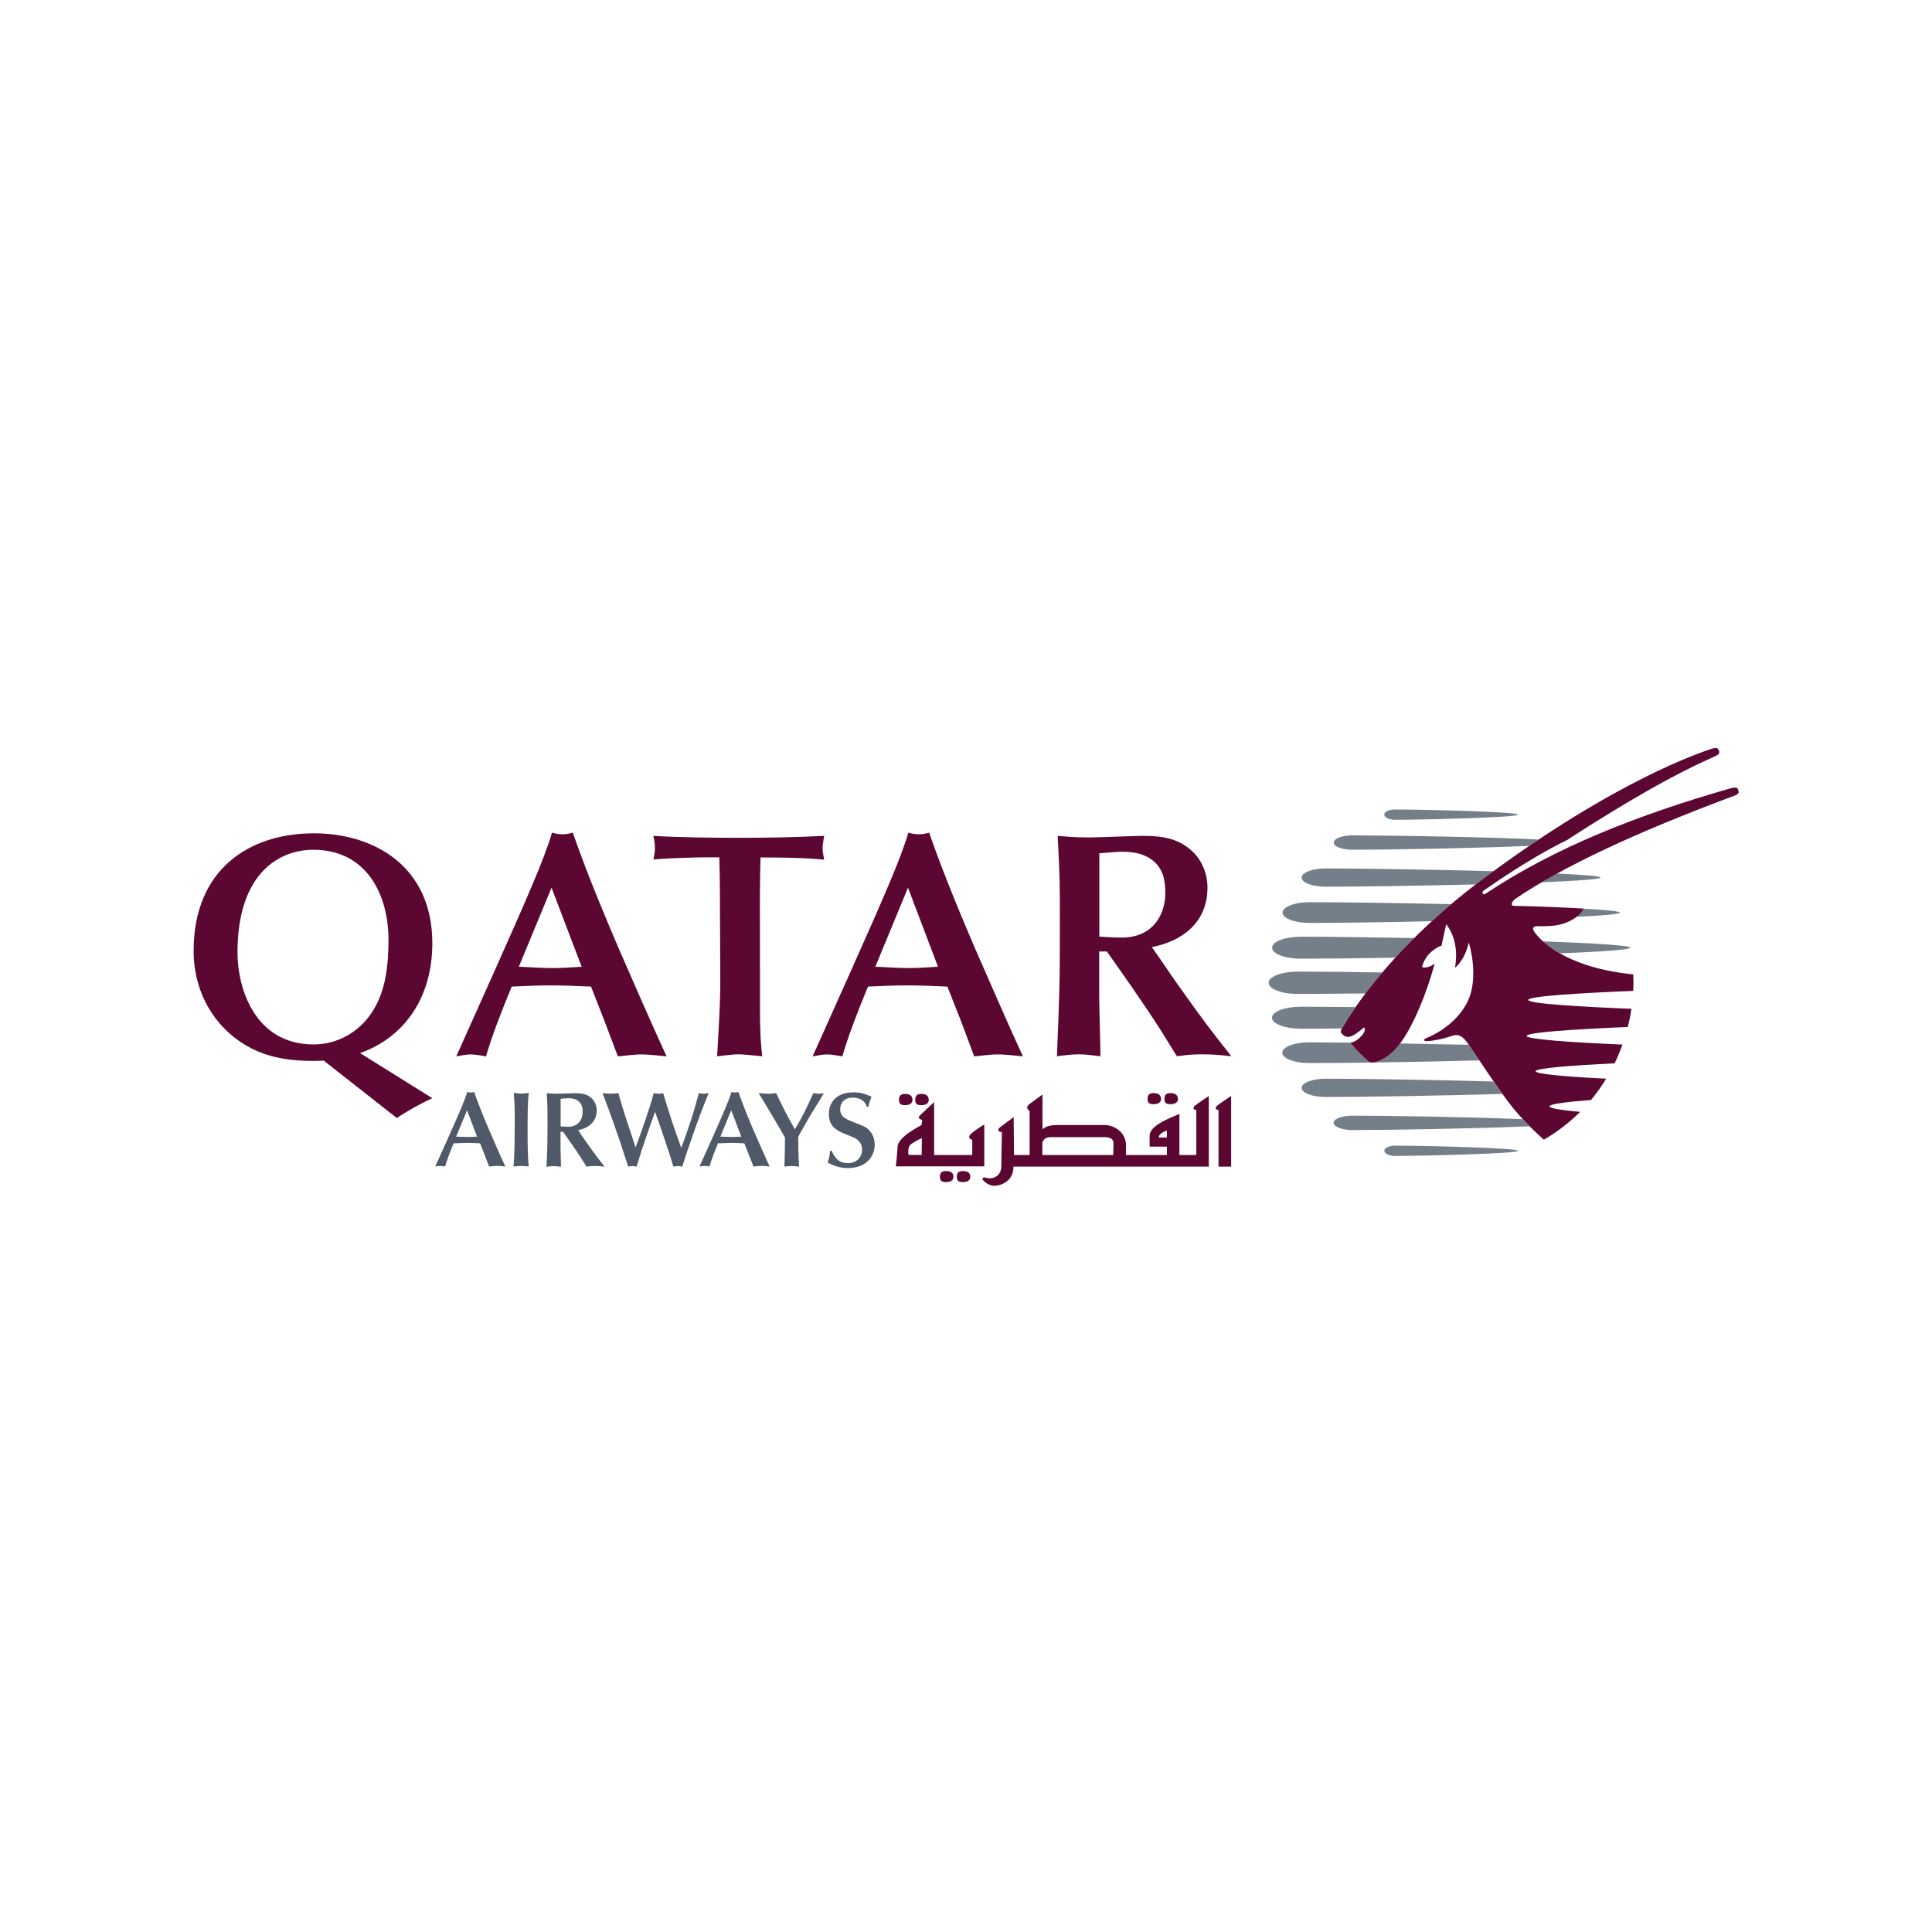 <svg xmlns="http://www.w3.org/2000/svg" xmlns:xlink="http://www.w3.org/1999/xlink" width="300" viewBox="0 0 224.88 225" height="300" preserveAspectRatio="xMidYMid meet"><defs><clipPath id="68b9f14259"><path d="M 22.488 96 L 144 96 L 144 131 L 22.488 131 Z M 22.488 96 " clip-rule="nonzero"></path></clipPath><clipPath id="e0c910980a"><path d="M 104 87.113 L 202.391 87.113 L 202.391 138.086 L 104 138.086 Z M 104 87.113 " clip-rule="nonzero"></path></clipPath></defs><path fill="#505967" d="M 55.496 132.371 C 55.117 132.398 54.734 132.414 54.352 132.414 C 53.914 132.414 53.488 132.371 53.062 132.371 L 54.336 129.305 Z M 56.898 135.852 C 57.125 135.836 57.465 135.781 57.816 135.781 C 58.172 135.781 58.598 135.836 58.793 135.852 C 58.227 134.645 57.406 132.754 56.941 131.676 C 56.488 130.625 55.754 128.879 55.156 127.172 C 55.031 127.215 54.891 127.23 54.762 127.23 C 54.605 127.23 54.492 127.203 54.352 127.172 C 54.055 128.195 53.332 129.816 52.074 132.641 L 50.629 135.852 C 50.801 135.824 50.984 135.781 51.184 135.781 C 51.379 135.781 51.621 135.824 51.777 135.852 C 51.973 135.141 52.371 134.105 52.766 133.152 C 53.262 133.125 53.758 133.109 54.254 133.098 C 54.789 133.098 55.312 133.125 55.852 133.152 L 56.375 134.473 Z M 59.883 130.184 C 59.883 132.316 59.883 134.375 59.742 135.852 C 60.012 135.836 60.363 135.781 60.633 135.781 C 60.918 135.781 61.215 135.836 61.512 135.852 C 61.41 134.844 61.383 133.492 61.383 131.633 C 61.383 130.367 61.383 128.211 61.523 127.285 C 61.227 127.328 60.918 127.359 60.648 127.359 C 60.465 127.359 59.996 127.301 59.77 127.285 C 59.883 128.508 59.883 129.391 59.883 130.184 M 67.27 131.617 C 68.402 131.406 69.434 130.695 69.434 129.316 C 69.434 128.793 69.234 128.281 68.867 127.926 C 68.332 127.414 67.723 127.316 66.914 127.316 C 66.633 127.316 65.191 127.371 64.863 127.371 C 64.227 127.371 63.902 127.328 63.617 127.316 C 63.703 128.922 63.703 129.105 63.703 130.738 C 63.703 133.137 63.691 133.422 63.59 135.879 C 63.859 135.836 64.156 135.809 64.441 135.809 C 64.75 135.809 65.02 135.852 65.273 135.879 C 65.273 135.555 65.219 133.949 65.219 133.578 L 65.219 131.805 L 65.516 131.805 C 66.18 132.754 66.957 133.848 67.594 134.828 C 67.777 135.113 68.062 135.582 68.246 135.867 C 68.613 135.809 68.77 135.793 69.25 135.793 C 69.703 135.793 70.016 135.836 70.355 135.867 C 69.574 134.887 69.234 134.445 68.262 133.066 C 68.074 132.812 67.793 132.398 67.609 132.129 Z M 65.23 127.969 C 65.414 127.953 65.883 127.898 66.109 127.898 C 66.52 127.898 66.93 127.953 67.27 128.211 C 67.707 128.535 67.793 128.977 67.793 129.504 C 67.793 130.312 67.34 131.223 66.094 131.223 C 65.77 131.223 65.473 131.191 65.23 131.18 Z M 73.734 132.941 C 73.156 131.207 72.348 128.777 71.953 127.301 C 71.641 127.344 71.371 127.371 71.09 127.371 C 70.793 127.371 70.367 127.328 70.113 127.301 C 70.621 128.648 71.062 129.844 71.402 130.793 C 71.969 132.414 72.348 133.535 72.789 134.914 L 73.098 135.867 C 73.27 135.824 73.465 135.793 73.609 135.793 C 73.75 135.793 73.863 135.824 74.074 135.867 C 74.273 135.211 74.516 134.418 74.684 133.906 C 75.164 132.484 75.234 132.285 75.859 130.512 L 76.227 129.473 C 76.367 129.871 76.594 130.512 76.734 130.91 C 76.875 131.293 77.512 133.211 77.656 133.637 C 77.852 134.191 77.91 134.359 78.363 135.867 C 78.477 135.852 78.715 135.793 78.898 135.793 C 79.07 135.793 79.211 135.836 79.395 135.867 C 79.863 134.387 79.918 134.23 80.613 132.23 C 81.293 130.285 81.715 129.176 82.465 127.301 C 82.098 127.398 81.703 127.398 81.332 127.301 C 80.879 128.922 80.668 129.715 80.301 130.781 C 79.719 132.527 79.637 132.727 79.281 133.68 C 78.887 132.598 78.504 131.52 78.137 130.426 C 77.938 129.828 77.172 127.328 77.172 127.301 C 77.004 127.344 76.875 127.371 76.621 127.371 C 76.395 127.371 76.238 127.328 76.07 127.301 C 75.703 128.82 74.387 132.484 74.258 132.824 L 73.949 133.637 Z M 86.273 132.371 C 85.891 132.398 85.508 132.414 85.125 132.414 C 84.688 132.414 84.262 132.371 83.836 132.371 L 85.098 129.305 Z M 87.688 135.852 C 87.914 135.836 88.266 135.781 88.605 135.781 C 88.961 135.781 89.383 135.836 89.566 135.852 C 89.016 134.645 88.195 132.754 87.715 131.676 C 87.262 130.625 86.527 128.879 85.934 127.172 C 85.789 127.215 85.676 127.23 85.535 127.23 C 85.395 127.23 85.254 127.203 85.125 127.172 C 84.828 128.195 84.105 129.816 82.848 132.641 L 81.402 135.852 C 81.574 135.824 81.758 135.781 81.969 135.781 C 82.168 135.781 82.41 135.824 82.566 135.852 C 82.762 135.141 83.16 134.105 83.555 133.152 C 84.051 133.125 84.547 133.109 85.039 133.098 C 85.578 133.098 86.102 133.125 86.625 133.152 L 87.148 134.473 Z M 92.895 132.512 C 92.895 132.398 92.965 132.273 93.051 132.117 C 93.574 131.223 94.055 130.285 94.621 129.391 C 94.805 129.09 95.707 127.641 95.906 127.301 C 95.766 127.359 95.637 127.371 95.383 127.371 C 95.145 127.371 94.902 127.344 94.66 127.301 C 93.77 129.273 93.574 129.703 92.512 131.52 C 91.449 129.66 90.984 128.68 90.332 127.301 C 89.992 127.359 89.652 127.387 89.312 127.371 C 89.043 127.371 88.746 127.344 88.293 127.301 C 88.945 128.379 89.992 130.113 90.629 131.207 L 91.363 132.484 C 91.363 133.266 91.324 134.887 91.293 135.867 C 91.535 135.836 91.875 135.793 92.129 135.793 C 92.414 135.793 92.711 135.836 92.992 135.867 C 92.938 134.699 92.906 134.035 92.906 132.98 Z M 96.613 133.992 C 96.559 134.586 96.543 134.758 96.332 135.398 C 96.785 135.625 97.59 136.035 98.652 136.035 C 100.93 136.035 101.809 134.574 101.809 133.309 C 101.809 132.953 101.723 132.23 101.199 131.66 C 100.844 131.262 100.465 131.121 99.516 130.754 C 98.426 130.324 97.789 130.086 97.789 129.176 C 97.789 128.438 98.27 127.828 99.262 127.828 C 100.039 127.828 100.703 128.195 100.887 128.906 L 101.059 128.906 C 101.172 128.438 101.199 128.336 101.438 127.727 C 100.832 127.457 100.277 127.215 99.375 127.215 C 97.125 127.215 96.473 128.609 96.473 129.715 C 96.473 130.754 96.84 131.391 98.043 131.93 C 98.398 132.086 98.977 132.301 99.316 132.457 C 99.559 132.555 100.336 132.898 100.336 133.891 C 100.336 134.785 99.684 135.453 98.707 135.453 C 97.973 135.453 97.352 135.27 96.785 134.02 L 96.613 134.02 Z M 96.613 133.992 " fill-opacity="1" fill-rule="nonzero"></path><g clip-path="url(#68b9f14259)"><path fill="#5c0632" d="M 27.598 110.938 C 27.598 101.504 32.633 98.961 36.426 98.961 C 42.535 98.961 45.184 104.047 45.184 109.473 C 45.184 112.586 44.816 115.496 43.285 117.855 C 41.758 120.211 39.227 121.633 36.469 121.633 C 29.578 121.633 27.598 115.043 27.598 110.938 M 46.16 130.211 C 47.277 129.43 49.031 128.453 50.289 127.898 L 41.871 122.641 C 47.051 120.809 50.289 116.164 50.289 109.844 C 50.289 100.867 43.473 97.047 36.496 97.047 C 28.969 97.047 22.488 101.234 22.488 110.754 C 22.488 112.77 22.941 116.59 26.066 119.773 C 29.309 123.066 33.156 123.551 36.395 123.551 C 36.809 123.551 37.219 123.551 37.629 123.508 Z M 67.68 112.586 C 66.52 112.656 65.402 112.742 64.242 112.742 C 62.941 112.742 61.668 112.629 60.363 112.586 L 64.172 103.379 Z M 71.895 123.023 C 72.562 122.984 73.609 122.797 74.656 122.797 C 75.703 122.797 77.004 122.984 77.57 123.023 C 75.887 119.391 73.438 113.75 72.008 110.484 C 70.664 107.344 68.43 102.102 66.648 96.973 C 66.238 97.086 65.867 97.16 65.457 97.16 C 65.004 97.16 64.637 97.086 64.227 96.973 C 63.336 100.043 61.172 104.914 57.406 113.367 L 53.078 123.023 C 53.602 122.953 54.125 122.797 54.762 122.797 C 55.355 122.797 56.062 122.953 56.543 123.023 C 57.141 120.895 58.34 117.785 59.531 114.898 C 61.016 114.828 62.516 114.758 64 114.758 C 65.602 114.758 67.172 114.828 68.77 114.898 L 70.324 118.863 Z M 88.438 104.047 C 88.438 102.629 88.48 101.207 88.508 99.859 C 91.082 99.859 93.727 99.898 95.922 100.113 C 95.809 99.516 95.738 99.176 95.738 98.766 C 95.738 98.465 95.809 97.984 95.922 97.344 C 92.34 97.527 89.059 97.57 85.973 97.57 C 83.102 97.57 78.969 97.527 76.027 97.344 C 76.141 97.797 76.211 98.281 76.211 98.723 C 76.211 99.16 76.141 99.66 76.027 100.098 C 77.938 99.914 81.504 99.844 81.844 99.844 L 83.711 99.844 C 83.754 101.305 83.781 102.613 83.781 104.004 L 83.824 114.445 C 83.824 117.285 83.598 120.172 83.457 123.012 C 84.801 122.867 85.352 122.785 85.988 122.785 C 86.441 122.785 87.629 122.898 88.707 123.012 C 88.594 121.961 88.449 120.723 88.449 117.883 Z M 109.18 112.586 C 108.02 112.656 106.902 112.742 105.754 112.742 C 104.453 112.742 103.18 112.629 101.879 112.586 L 105.684 103.379 Z M 113.395 123.023 C 114.059 122.984 115.105 122.797 116.152 122.797 C 117.199 122.797 118.504 122.984 119.07 123.023 C 117.387 119.391 114.938 113.75 113.508 110.484 C 112.164 107.344 109.93 102.102 108.145 96.973 C 107.734 97.086 107.367 97.16 106.957 97.16 C 106.504 97.16 106.137 97.086 105.727 96.973 C 104.836 100.043 102.672 104.914 98.906 113.367 L 94.578 123.023 C 95.102 122.953 95.625 122.797 96.262 122.797 C 96.855 122.797 97.562 122.953 98.043 123.023 C 98.637 120.895 99.824 117.785 101.027 114.898 C 102.516 114.828 104.016 114.758 105.5 114.758 C 107.098 114.758 108.668 114.828 110.27 114.898 L 111.84 118.863 Z M 134.082 110.297 C 137.477 109.66 140.562 107.527 140.562 103.379 C 140.562 101.805 139.965 100.27 138.848 99.191 C 137.234 97.656 135.41 97.344 132.992 97.344 C 132.129 97.344 127.812 97.527 126.836 97.527 C 124.941 97.527 123.965 97.414 123.117 97.344 C 123.371 102.172 123.371 102.699 123.371 107.598 C 123.371 114.828 123.328 115.641 123.031 123.012 C 123.852 122.898 124.742 122.785 125.605 122.785 C 126.539 122.785 127.359 122.941 128.098 123.012 C 128.098 122.031 127.953 117.215 127.953 116.121 L 127.953 110.809 L 128.844 110.809 C 130.855 113.648 133.176 116.945 135.07 119.898 C 135.625 120.766 136.445 122.145 137.008 123.012 C 138.129 122.867 138.582 122.785 140.023 122.785 C 141.367 122.785 142.301 122.898 143.348 123.012 C 141 120.055 139.996 118.75 137.051 114.586 C 136.484 113.805 135.68 112.57 135.113 111.773 Z M 127.969 99.375 C 128.52 99.332 129.906 99.191 130.613 99.191 C 131.844 99.191 133.078 99.375 134.082 100.129 C 135.383 101.109 135.652 102.441 135.652 104.02 C 135.652 106.449 134.277 109.191 130.543 109.191 C 129.566 109.191 128.676 109.117 127.969 109.078 Z M 127.969 99.375 " fill-opacity="1" fill-rule="nonzero"></path></g><path fill="#747f8a" d="M 189.801 110.367 C 189.801 110.609 186.434 110.836 181.605 111.023 C 180.758 110.539 180.105 110.055 179.641 109.629 C 185.484 109.844 189.801 110.098 189.801 110.367 M 186.332 102.203 C 186.332 102.398 183.504 102.586 179.457 102.754 C 180.051 102.398 180.66 102.059 181.27 101.734 C 184.324 101.875 186.332 102.031 186.332 102.203 M 156.211 119.773 C 154.344 119.801 152.699 119.801 151.414 119.801 C 149.574 119.801 148.074 119.234 148.074 118.523 C 148.074 117.812 149.574 117.242 151.414 117.242 C 153.039 117.242 155.262 117.258 157.793 117.285 C 156.816 118.707 156.352 119.559 156.293 119.617 Z M 157.215 121.477 C 157.824 122.215 158.488 122.91 159.211 123.535 C 159.211 123.535 159.508 123.961 160.41 123.594 C 161.332 123.211 162.125 122.699 163 121.52 C 165.578 121.562 168.309 121.617 170.996 121.676 C 171.223 122.004 171.66 122.672 172.211 123.492 C 164.727 123.691 156.594 123.805 152.418 123.805 C 150.676 123.805 149.277 123.266 149.277 122.598 C 149.277 121.93 150.676 121.391 152.418 121.391 C 153.691 121.391 155.32 121.406 157.188 121.422 C 157.215 121.461 157.215 121.477 157.215 121.477 M 154.312 127.754 C 152.773 127.754 151.527 127.273 151.527 126.691 C 151.527 126.109 152.773 125.625 154.312 125.625 C 158.391 125.625 166.738 125.754 173.883 125.953 C 174.223 126.449 174.574 126.945 174.902 127.398 C 167.543 127.613 158.586 127.754 154.312 127.754 M 178.07 131.164 C 172.07 131.434 161.742 131.605 157.441 131.605 C 156.238 131.605 155.246 131.223 155.246 130.766 C 155.246 130.297 156.223 129.93 157.441 129.93 C 161.543 129.93 171.18 130.086 177.262 130.34 C 177.547 130.625 177.816 130.91 178.07 131.164 M 162.406 133.422 C 165.945 133.422 176.738 133.691 176.738 134.02 C 176.738 134.348 165.957 134.617 162.406 134.617 C 161.715 134.617 161.16 134.348 161.16 134.02 C 161.148 133.691 161.715 133.422 162.406 133.422 M 162.449 111.535 C 157.992 111.605 153.988 111.648 151.426 111.648 C 149.59 111.648 148.09 111.078 148.09 110.367 C 148.09 109.66 149.59 109.09 151.426 109.09 C 154.414 109.09 159.324 109.148 164.641 109.246 C 163.879 109.984 163.156 110.754 162.449 111.535 M 184.324 105.824 C 186.941 105.965 188.582 106.121 188.582 106.277 C 188.582 106.461 186.586 106.633 183.516 106.773 C 184.168 106.277 184.309 105.852 184.324 105.824 M 152.445 107.484 C 150.707 107.484 149.305 106.945 149.305 106.277 C 149.305 105.609 150.707 105.07 152.445 105.07 C 156.012 105.07 162.465 105.156 168.945 105.297 C 168.18 105.953 167.43 106.605 166.68 107.285 C 160.992 107.414 155.586 107.484 152.445 107.484 M 171.801 102.996 C 165.18 103.168 158.008 103.266 154.312 103.266 C 152.773 103.266 151.527 102.797 151.527 102.203 C 151.527 101.617 152.773 101.137 154.312 101.137 C 158.375 101.137 166.707 101.266 173.855 101.461 C 173.5 101.719 173.145 101.988 172.777 102.258 C 172.453 102.516 172.129 102.754 171.801 102.996 M 157.453 98.961 C 156.254 98.961 155.262 98.594 155.262 98.125 C 155.262 97.656 156.238 97.285 157.453 97.285 C 162.012 97.285 173.371 97.484 179.145 97.77 C 178.777 98.012 178.41 98.266 178.043 98.508 C 172.016 98.777 161.727 98.961 157.453 98.961 M 151.074 115.754 C 149.191 115.754 147.68 115.172 147.68 114.445 C 147.68 113.734 149.207 113.152 151.074 113.152 C 153.422 113.152 156.945 113.18 160.934 113.254 C 160.258 114.047 159.605 114.859 158.984 115.695 C 155.801 115.723 153.027 115.754 151.074 115.754 M 161.148 94.871 C 161.148 94.547 161.699 94.273 162.395 94.273 C 165.93 94.273 176.727 94.547 176.727 94.871 C 176.727 95.199 165.945 95.469 162.395 95.469 C 161.715 95.469 161.16 95.199 161.148 94.871 " fill-opacity="1" fill-rule="nonzero"></path><g clip-path="url(#e0c910980a)"><path fill="#5c0632" d="M 190.152 113.48 C 190.18 114.133 190.18 114.773 190.141 115.398 C 183.855 115.652 177.914 116.023 177.914 116.449 C 177.914 116.875 183.73 117.242 189.941 117.484 C 189.828 118.195 189.688 118.906 189.516 119.602 C 183.402 119.859 177.73 120.227 177.73 120.641 C 177.73 121.035 183.023 121.406 188.895 121.648 C 188.625 122.387 188.328 123.125 187.973 123.836 C 182.938 124.078 178.777 124.402 178.777 124.758 C 178.777 125.086 182.414 125.398 186.996 125.625 C 186.742 126.035 186.473 126.449 186.191 126.848 C 185.879 127.273 185.57 127.699 185.23 128.109 C 182.355 128.324 180.391 128.578 180.391 128.848 C 180.391 129.078 181.805 129.289 183.969 129.488 C 182.695 130.738 181.281 131.832 179.738 132.727 C 179.738 132.727 177.801 131.051 176.188 129.09 C 174.758 127.344 171.719 122.727 171.008 121.691 C 170.289 120.652 169.82 120.355 168.984 120.652 C 167.867 121.051 166.566 121.25 166.156 121.25 C 165.746 121.25 165.535 121.094 166.215 120.824 C 166.879 120.555 169.523 119.305 170.824 116.703 C 172.281 113.793 170.996 109.758 170.996 109.758 C 170.5 111.918 169.383 112.711 169.383 112.711 C 169.75 110.711 169.355 108.906 168.363 107.629 L 167.812 110.156 C 167.812 110.156 167.473 110.141 166.625 110.852 C 165.773 111.578 165.547 112.613 165.547 112.613 C 166.215 112.883 167.02 112.215 167.02 112.215 C 165.988 116.066 164.531 119.203 163.453 120.867 C 162.379 122.527 161.5 123.152 160.426 123.594 C 159.52 123.961 159.223 123.535 159.223 123.535 C 158.5 122.91 157.824 122.215 157.227 121.477 C 157.227 121.477 157.172 121.391 157.34 121.391 C 157.781 121.391 158.574 120.641 158.742 120.328 C 158.941 119.973 158.914 119.688 158.812 119.672 C 158.715 119.66 158.543 119.941 157.695 120.484 C 156.848 121.023 156.465 120.652 156.18 120.355 C 155.969 120.113 156.18 119.816 156.309 119.629 C 156.438 119.461 160.922 111.078 172.777 102.258 C 188.312 90.711 198.246 87.586 198.812 87.359 C 199.195 87.215 199.801 87.016 199.945 87.16 C 200.102 87.316 200.172 87.457 200.156 87.641 C 200.141 87.828 200.043 87.926 199.32 88.238 C 193.352 90.879 186.391 95.27 182.441 97.828 C 177.574 100.211 172.934 103.609 172.766 103.691 C 172.395 103.922 172.664 104.262 172.891 104.117 C 181.113 98.637 190.734 94.898 201.387 91.832 C 201.898 91.691 202.18 91.691 202.266 91.805 C 202.363 91.93 202.406 92.074 202.422 92.23 C 202.434 92.43 202.277 92.527 201.84 92.699 C 190.406 96.961 181.977 100.922 176.555 104.586 C 176.555 104.586 175.988 104.93 175.988 105.328 C 175.988 105.484 176.289 105.496 176.289 105.496 C 179.004 105.539 182.625 105.711 184.352 105.809 C 184.352 105.809 184.113 106.691 182.457 107.398 C 181.184 107.941 179.996 107.855 178.832 107.867 C 178.578 107.867 178.352 108.125 178.566 108.41 C 178.621 108.551 181.113 112.57 190.152 113.48 M 107.281 134.504 L 105.754 134.504 C 105.754 134.504 105.543 133.551 106.109 133.195 C 106.66 132.824 107.297 132.543 107.297 132.543 Z M 114.555 130.965 C 114.555 130.965 113.621 131.504 113.043 132.031 C 112.461 132.555 113.168 132.754 113.168 132.754 L 113.168 134.516 L 108.727 134.516 L 108.727 128.352 C 108.727 128.352 107.098 129.844 106.957 130.043 C 106.801 130.254 107.34 130.441 107.34 130.441 L 107.254 131.023 C 107.254 131.023 106.605 131.363 105.824 131.887 C 105.047 132.414 104.469 133.082 104.469 133.551 C 104.469 134.02 104.27 135.836 104.27 135.836 L 114.57 135.836 L 114.57 130.965 Z M 105.344 128.707 C 105.855 128.707 106.207 128.508 106.207 128.098 C 106.207 127.684 105.969 127.398 105.344 127.398 C 104.793 127.398 104.637 127.641 104.637 128.098 C 104.637 128.551 104.836 128.707 105.344 128.707 M 107.242 128.707 C 107.75 128.707 108.102 128.508 108.102 128.098 C 108.102 127.684 107.863 127.398 107.242 127.398 C 106.676 127.398 106.531 127.641 106.531 128.098 C 106.531 128.551 106.73 128.707 107.242 128.707 M 110.113 136.379 C 109.562 136.379 109.406 136.617 109.406 137.059 C 109.406 137.5 109.602 137.668 110.113 137.668 C 110.621 137.668 110.977 137.473 110.977 137.059 C 110.988 136.66 110.75 136.379 110.113 136.379 M 112.078 136.379 C 111.527 136.379 111.371 136.617 111.371 137.059 C 111.371 137.5 111.57 137.668 112.078 137.668 C 112.59 137.668 112.941 137.473 112.941 137.059 C 112.957 136.66 112.715 136.379 112.078 136.379 M 134.293 128.594 C 134.801 128.594 135.156 128.395 135.156 127.996 C 135.156 127.598 134.914 127.301 134.293 127.301 C 133.742 127.301 133.586 127.543 133.586 127.996 C 133.586 128.438 133.785 128.594 134.293 128.594 M 136.258 128.594 C 136.77 128.594 137.121 128.395 137.121 127.996 C 137.121 127.598 136.883 127.301 136.258 127.301 C 135.707 127.301 135.551 127.543 135.551 127.996 C 135.551 128.438 135.75 128.594 136.258 128.594 M 141.691 128.766 C 141.41 129.004 141.496 129.289 141.848 129.246 L 141.848 135.867 L 143.32 135.867 L 143.32 127.629 C 143.32 127.629 141.977 128.523 141.691 128.766 M 135.836 132.473 L 134.887 132.473 C 134.887 131.945 135.836 131.66 135.836 131.66 Z M 129.609 133.566 C 129.609 133.805 129.594 134.191 129.582 134.516 L 121.332 134.516 L 121.332 133.055 C 121.543 132.5 121.914 132.43 122.48 132.43 L 128.508 132.43 C 129.809 132.43 129.609 133.109 129.609 133.566 M 139.258 129.246 L 139.258 134.516 L 137.293 134.516 L 137.293 129.73 C 137.293 129.73 136.895 129.887 136.344 130.129 C 135.793 130.383 133.824 131.18 133.824 132.273 L 133.824 133.535 L 135.836 133.535 L 135.836 134.516 L 131.066 134.516 C 131.066 134.289 131.082 133.949 131.082 133.449 C 131.082 131.875 129.75 131.023 128.562 131.023 L 123.043 131.023 C 122.082 131.023 121.617 131.266 121.348 131.52 L 121.348 127.473 C 121.348 127.473 120.484 128.082 119.848 128.566 C 119.211 129.047 119.848 129.375 119.848 129.375 L 119.848 134.516 L 118.035 134.516 L 117.992 130.098 C 117.992 130.098 116.734 131.023 116.379 131.305 C 116.027 131.59 116.227 131.832 116.621 131.832 C 116.621 131.832 116.551 135.086 116.551 135.867 C 116.551 136.648 115.914 137.527 114.57 137.117 C 114.57 137.117 114.145 137.199 114.5 137.527 C 114.852 137.855 115.277 138.098 115.758 138.098 C 116.227 138.098 117.965 137.77 117.965 135.867 L 140.715 135.867 L 140.715 127.641 C 140.715 127.641 139.371 128.535 139.105 128.766 C 138.82 128.992 138.906 129.289 139.258 129.246 " fill-opacity="1" fill-rule="nonzero"></path></g></svg>